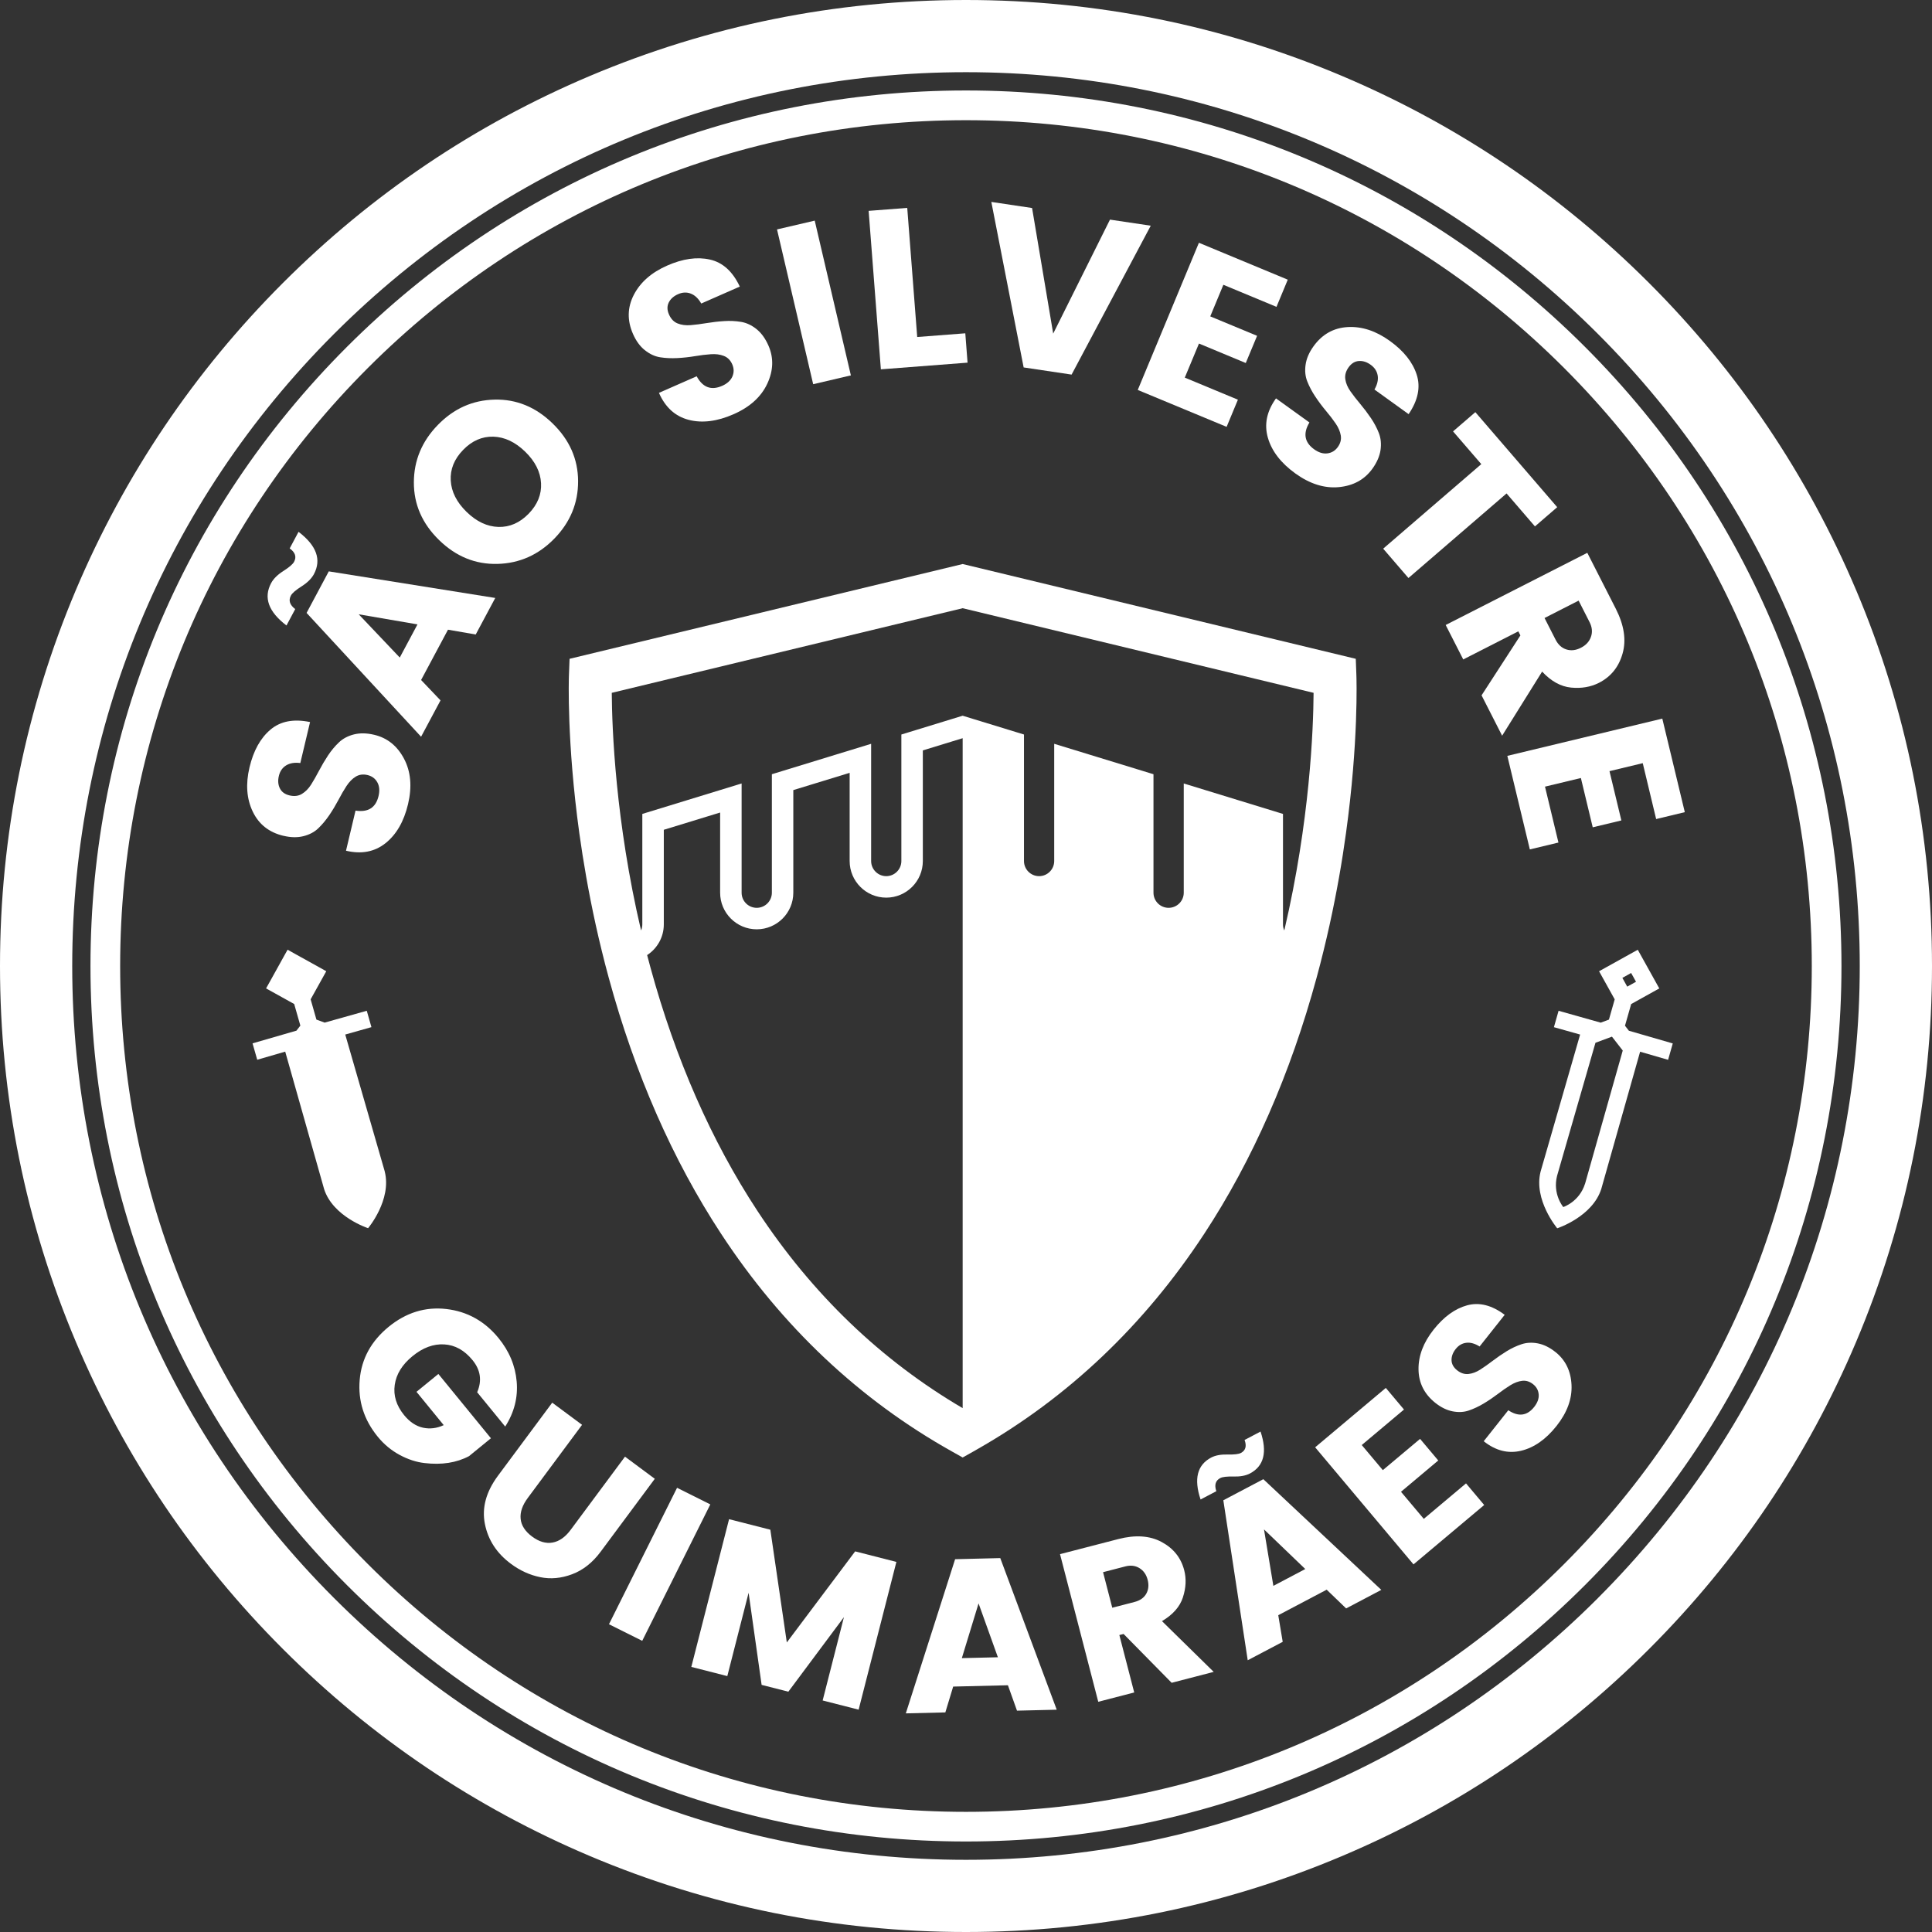 <svg xmlns="http://www.w3.org/2000/svg" width="99" height="99" viewBox="0 0 99 99" fill="none"><rect x="0" y="0" width="99" height="99" fill="#333333" stroke="none"/><path d="M14.526 42.828C14.902 42.918 15.246 42.924 15.553 42.846C15.862 42.767 16.117 42.633 16.317 42.437C16.519 42.242 16.704 42.018 16.877 41.765C17.048 41.512 17.203 41.252 17.343 40.988C17.482 40.723 17.619 40.485 17.756 40.276C17.894 40.066 18.05 39.906 18.227 39.797C18.404 39.689 18.606 39.661 18.832 39.715C19.058 39.769 19.225 39.892 19.334 40.085C19.442 40.278 19.464 40.514 19.397 40.792C19.257 41.387 18.864 41.635 18.218 41.538L17.73 43.593C18.52 43.78 19.194 43.652 19.753 43.208C20.311 42.765 20.697 42.097 20.909 41.206C21.12 40.314 21.052 39.539 20.704 38.88C20.356 38.221 19.847 37.811 19.177 37.653C18.793 37.561 18.448 37.556 18.139 37.632C17.83 37.711 17.573 37.846 17.369 38.04C17.164 38.234 16.977 38.458 16.809 38.711C16.641 38.965 16.488 39.225 16.349 39.49C16.21 39.755 16.075 39.993 15.942 40.204C15.808 40.414 15.652 40.573 15.47 40.682C15.289 40.791 15.079 40.816 14.838 40.759C14.597 40.702 14.432 40.581 14.341 40.396C14.249 40.212 14.232 39.999 14.29 39.758C14.347 39.518 14.471 39.338 14.663 39.22C14.854 39.103 15.096 39.062 15.389 39.1L15.888 37C15.047 36.825 14.371 36.954 13.858 37.389C13.344 37.824 12.988 38.468 12.785 39.322C12.582 40.176 12.637 40.93 12.95 41.586C13.263 42.241 13.79 42.656 14.526 42.83V42.828Z" fill="white"></path><path d="M21.578 37.751L22.573 35.889L21.578 34.845L22.956 32.267L24.377 32.513L25.378 30.641L16.847 29.278L15.71 31.407L21.578 37.753V37.751ZM21.393 31.995L20.485 33.694L18.381 31.478L21.393 31.995Z" fill="white"></path><path d="M14.68 32.051L15.128 31.211C14.847 30.999 14.773 30.767 14.908 30.515C14.973 30.392 15.156 30.235 15.456 30.045C15.755 29.854 15.965 29.646 16.085 29.421C16.483 28.677 16.22 27.954 15.298 27.252L14.844 28.102C15.13 28.306 15.204 28.535 15.069 28.788C15.003 28.911 14.821 29.068 14.522 29.258C14.223 29.448 14.013 29.656 13.893 29.881C13.495 30.625 13.758 31.349 14.68 32.051Z" fill="white"></path><path d="M25.49 28.896C26.619 28.867 27.591 28.435 28.406 27.599C29.221 26.762 29.627 25.78 29.623 24.653C29.618 23.526 29.185 22.542 28.32 21.701C27.456 20.858 26.464 20.451 25.343 20.477C24.222 20.503 23.253 20.935 22.436 21.775C21.618 22.614 21.209 23.598 21.207 24.723C21.206 25.85 21.637 26.834 22.501 27.675C23.365 28.518 24.361 28.924 25.491 28.896H25.49ZM23.732 23.054C24.187 22.585 24.705 22.36 25.282 22.376C25.859 22.394 26.403 22.651 26.912 23.146C27.423 23.642 27.692 24.179 27.724 24.756C27.756 25.333 27.544 25.855 27.089 26.324C26.632 26.792 26.116 27.017 25.539 27.001C24.962 26.984 24.418 26.727 23.909 26.231C23.4 25.735 23.129 25.198 23.097 24.621C23.065 24.046 23.277 23.522 23.732 23.054Z" fill="white"></path><path d="M33.046 17.945C33.294 18.145 33.557 18.265 33.834 18.309C34.111 18.352 34.401 18.365 34.707 18.349C35.013 18.333 35.313 18.3 35.607 18.251C35.903 18.201 36.174 18.168 36.425 18.151C36.676 18.133 36.898 18.162 37.091 18.238C37.284 18.313 37.429 18.456 37.522 18.67C37.614 18.881 37.617 19.09 37.529 19.293C37.44 19.496 37.266 19.656 37.004 19.772C36.444 20.018 36.009 19.855 35.699 19.282L33.766 20.131C34.092 20.875 34.601 21.335 35.291 21.514C35.981 21.692 36.747 21.596 37.585 21.228C38.425 20.86 39.002 20.337 39.317 19.662C39.633 18.986 39.652 18.333 39.375 17.704C39.217 17.343 39.012 17.063 38.764 16.863C38.516 16.664 38.252 16.541 37.975 16.494C37.697 16.448 37.406 16.433 37.102 16.454C36.798 16.473 36.499 16.508 36.203 16.557C35.908 16.606 35.636 16.641 35.388 16.661C35.139 16.681 34.917 16.652 34.723 16.574C34.527 16.496 34.381 16.342 34.281 16.116C34.18 15.89 34.178 15.684 34.269 15.5C34.362 15.315 34.52 15.173 34.748 15.073C34.974 14.973 35.191 14.964 35.4 15.046C35.609 15.127 35.787 15.297 35.934 15.553L37.909 14.685C37.542 13.907 37.032 13.446 36.374 13.3C35.719 13.153 34.988 13.256 34.185 13.61C33.381 13.964 32.813 14.463 32.479 15.107C32.146 15.752 32.131 16.421 32.437 17.115C32.593 17.469 32.794 17.746 33.044 17.945H33.046Z" fill="white"></path><path d="M41.748 11.305L39.816 11.756L41.669 19.687L43.601 19.236L41.748 11.305Z" fill="white"></path><path d="M49.58 18.583L49.464 17.079L47 17.269L46.489 10.653L44.511 10.805L45.138 18.925L49.58 18.583Z" fill="white"></path><path d="M54.911 19.195L58.967 11.565L56.878 11.254L53.968 17.095L52.886 10.659L50.798 10.347L52.454 18.828L54.911 19.195Z" fill="white"></path><path d="M62.855 21.873L63.433 20.481L60.711 19.35L61.438 17.604L63.836 18.602L64.416 17.208L62.016 16.212L62.688 14.593L65.41 15.724L65.988 14.331L61.435 12.44L58.301 19.982L62.855 21.873Z" fill="white"></path><path d="M67.398 20.32C67.566 20.575 67.748 20.817 67.94 21.047C68.133 21.276 68.3 21.493 68.442 21.701C68.584 21.908 68.671 22.114 68.705 22.318C68.738 22.524 68.687 22.72 68.551 22.909C68.415 23.097 68.238 23.204 68.017 23.232C67.797 23.26 67.57 23.19 67.338 23.022C66.843 22.665 66.763 22.207 67.098 21.648L65.385 20.414C64.911 21.073 64.772 21.746 64.969 22.431C65.166 23.117 65.638 23.728 66.38 24.263C67.124 24.798 67.866 25.032 68.609 24.961C69.351 24.89 69.923 24.575 70.326 24.017C70.556 23.696 70.694 23.378 70.741 23.064C70.786 22.749 70.758 22.459 70.658 22.197C70.556 21.933 70.42 21.676 70.249 21.424C70.078 21.171 69.897 20.931 69.704 20.701C69.511 20.472 69.343 20.256 69.199 20.052C69.055 19.847 68.967 19.641 68.937 19.434C68.906 19.225 68.963 19.021 69.106 18.82C69.251 18.62 69.425 18.513 69.631 18.499C69.837 18.484 70.04 18.549 70.24 18.694C70.44 18.839 70.559 19.022 70.596 19.244C70.632 19.466 70.577 19.704 70.43 19.96L72.181 21.222C72.663 20.512 72.801 19.837 72.595 19.198C72.389 18.558 71.93 17.982 71.218 17.469C70.506 16.956 69.786 16.719 69.061 16.76C68.336 16.8 67.753 17.128 67.309 17.743C67.083 18.056 66.947 18.371 66.902 18.686C66.856 19 66.885 19.288 66.989 19.549C67.092 19.808 67.228 20.066 67.398 20.322V20.32Z" fill="white"></path><path d="M70.877 28.115L72.172 29.619L77.2 25.285L78.654 26.974L79.795 25.989L75.6 21.12L74.457 22.105L75.905 23.783L70.877 28.115Z" fill="white"></path><path d="M74.981 33.791L77.803 32.352L77.909 32.56L75.919 35.631L76.972 37.699L79.022 34.414C79.482 34.909 79.978 35.182 80.507 35.234C81.037 35.285 81.512 35.203 81.933 34.99C82.546 34.678 82.951 34.177 83.145 33.486C83.34 32.796 83.224 32.032 82.796 31.191L81.337 28.328L74.08 32.026L74.981 33.794V33.791ZM80.893 30.779L81.451 31.875C81.585 32.138 81.61 32.389 81.524 32.632C81.44 32.874 81.267 33.063 81.009 33.193C80.751 33.325 80.503 33.354 80.265 33.279C80.028 33.205 79.84 33.034 79.704 32.764L79.146 31.668L80.893 30.777V30.779Z" fill="white"></path><path d="M78.392 43.526L79.858 43.174L79.169 40.309L81.008 39.867L81.615 42.393L83.082 42.041L82.474 39.515L84.178 39.106L84.865 41.97L86.333 41.617L85.18 36.823L77.239 38.732L78.392 43.526Z" fill="white"></path><path d="M22.463 70.405L21.342 71.32L22.737 73.027C22.383 73.192 22.028 73.234 21.673 73.158C21.316 73.079 20.995 72.865 20.708 72.515C20.31 72.026 20.149 71.509 20.228 70.961C20.307 70.412 20.611 69.922 21.14 69.49C21.668 69.058 22.209 68.858 22.763 68.89C23.316 68.922 23.8 69.19 24.213 69.696C24.627 70.202 24.706 70.75 24.451 71.342L25.888 73.1C26.351 72.376 26.547 71.607 26.476 70.794C26.405 69.98 26.094 69.236 25.545 68.565C24.836 67.698 23.944 67.202 22.871 67.077C21.796 66.954 20.811 67.257 19.915 67.989C19.019 68.722 18.524 69.626 18.432 70.704C18.339 71.781 18.648 72.753 19.357 73.622C19.676 74.012 20.05 74.322 20.478 74.553C20.906 74.783 21.331 74.922 21.753 74.97C22.633 75.075 23.394 74.956 24.035 74.615L25.156 73.7L22.466 70.408L22.463 70.405Z" fill="white"></path><path d="M32.024 74.645L29.244 78.39C28.966 78.766 28.655 78.983 28.314 79.044C27.974 79.105 27.624 79.003 27.266 78.737C26.909 78.471 26.712 78.168 26.679 77.829C26.644 77.489 26.767 77.131 27.046 76.756L29.826 73.011L28.297 71.876L25.517 75.62C24.907 76.442 24.683 77.266 24.847 78.09C25.011 78.915 25.456 79.597 26.184 80.136C26.65 80.481 27.147 80.709 27.681 80.817C28.214 80.928 28.76 80.877 29.318 80.667C29.876 80.456 30.361 80.075 30.773 79.521L33.553 75.777L32.024 74.641V74.645Z" fill="white"></path><path d="M34.694 76.238L31.205 83.23L32.909 84.08L36.398 77.089L34.694 76.238Z" fill="white"></path><path d="M40.318 84.162L39.474 78.386L37.359 77.846L35.425 85.416L37.269 85.887L38.36 81.617L39.027 86.337L40.397 86.686L43.245 82.865L42.155 87.136L43.998 87.607L45.933 80.036L43.82 79.496L40.318 84.162Z" fill="white"></path><path d="M48.942 79.898L46.416 87.797L48.441 87.748L48.843 86.424L51.648 86.356L52.113 87.658L54.149 87.609L51.256 79.84L48.942 79.897V79.898ZM49.287 84.966L50.144 82.162L51.134 84.922L49.287 84.966Z" fill="white"></path><path d="M60.615 81.849C60.774 81.363 60.795 80.902 60.682 80.464C60.517 79.824 60.131 79.341 59.525 79.015C58.919 78.689 58.178 78.639 57.302 78.866L54.318 79.638L56.277 87.203L58.12 86.726L57.358 83.783L57.575 83.728L60.038 86.23L62.193 85.671L59.542 83.07C60.101 82.74 60.459 82.334 60.617 81.849H60.615ZM58.736 81.669C58.617 81.876 58.417 82.015 58.137 82.088L56.995 82.384L56.523 80.562L57.666 80.266C57.938 80.195 58.181 80.226 58.389 80.355C58.6 80.484 58.739 80.684 58.809 80.954C58.878 81.224 58.854 81.461 58.735 81.669H58.736Z" fill="white"></path><path d="M62.686 76.876L63.936 85.075L65.729 84.131L65.501 82.767L67.982 81.459L68.979 82.419L70.781 81.469L64.736 75.797L62.688 76.876H62.686ZM66.885 80.401L65.25 81.263L64.77 78.37L66.885 80.401Z" fill="white"></path><path d="M63.216 75.661C63.556 75.669 63.835 75.617 64.051 75.504C64.766 75.127 64.947 74.411 64.593 73.356L63.775 73.787C63.892 74.103 63.828 74.325 63.586 74.453C63.467 74.515 63.237 74.541 62.898 74.532C62.557 74.524 62.279 74.576 62.063 74.689C61.348 75.066 61.167 75.782 61.52 76.837L62.328 76.412C62.218 76.093 62.285 75.868 62.528 75.74C62.646 75.678 62.876 75.652 63.216 75.661Z" fill="white"></path><path d="M72.958 77.83L71.79 76.442L73.699 74.838L72.768 73.731L70.859 75.333L69.779 74.047L71.943 72.228L71.012 71.12L67.391 74.163L72.431 80.163L76.053 77.12L75.122 76.012L72.958 77.83Z" fill="white"></path><path d="M79.7 69.278C79.404 69.043 79.105 68.897 78.805 68.839C78.505 68.781 78.226 68.796 77.97 68.88C77.713 68.965 77.459 69.084 77.211 69.236C76.962 69.39 76.724 69.552 76.495 69.727C76.267 69.9 76.053 70.053 75.85 70.182C75.647 70.311 75.446 70.386 75.246 70.407C75.045 70.427 74.852 70.365 74.666 70.217C74.481 70.069 74.385 69.896 74.38 69.699C74.376 69.502 74.447 69.31 74.595 69.123C74.743 68.938 74.923 68.832 75.138 68.807C75.351 68.782 75.578 68.846 75.818 68.997L77.104 67.374C76.444 66.88 75.805 66.719 75.181 66.887C74.559 67.057 73.986 67.472 73.463 68.131C72.939 68.791 72.681 69.47 72.688 70.166C72.695 70.862 72.983 71.436 73.552 71.889C73.844 72.119 74.138 72.263 74.439 72.321C74.739 72.379 75.016 72.364 75.269 72.276C75.523 72.189 75.777 72.07 76.028 71.919C76.28 71.768 76.519 71.606 76.749 71.432C76.976 71.258 77.192 71.107 77.397 70.981C77.601 70.855 77.803 70.779 78 70.756C78.199 70.733 78.384 70.791 78.558 70.929C78.733 71.067 78.828 71.242 78.846 71.454C78.863 71.665 78.785 71.879 78.615 72.095C78.251 72.554 77.809 72.611 77.288 72.264L76.029 73.852C76.64 74.337 77.278 74.499 77.944 74.34C78.609 74.181 79.215 73.757 79.761 73.068C80.306 72.379 80.563 71.677 80.528 70.962C80.493 70.247 80.216 69.686 79.698 69.275L79.7 69.278Z" fill="white"></path><path d="M95.108 30.232C92.615 24.337 89.046 19.044 84.5 14.499C79.955 9.954 74.66 6.385 68.767 3.891C62.663 1.31 56.181 0 49.498 0C42.816 0 36.334 1.31 30.23 3.891C24.335 6.384 19.042 9.953 14.497 14.499C9.953 19.044 6.384 24.338 3.889 30.232C1.31 36.336 0 42.818 0 49.499C0 56.18 1.31 62.664 3.891 68.768C6.384 74.663 9.953 79.956 14.499 84.501C19.044 89.046 24.338 92.615 30.232 95.109C36.335 97.691 42.818 99 49.5 99C56.182 99 62.665 97.691 68.768 95.109C74.663 92.616 79.956 89.047 84.501 84.501C89.046 79.956 92.615 74.662 95.109 68.768C97.691 62.664 99 56.182 99 49.499C99 42.817 97.691 36.334 95.109 30.231L95.108 30.232ZM81.885 81.886C73.235 90.537 61.734 95.301 49.5 95.301C37.266 95.301 25.765 90.537 17.115 81.886C8.465 73.236 3.701 61.734 3.701 49.501C3.701 37.267 8.463 25.765 17.113 17.114C25.764 8.463 37.265 3.699 49.498 3.699C61.732 3.699 73.233 8.463 81.884 17.114C90.534 25.764 95.298 37.266 95.298 49.499C95.298 61.733 90.534 73.234 81.884 81.885L81.885 81.886Z" fill="white"></path><path d="M81.221 17.776C72.748 9.303 61.481 4.636 49.498 4.636C37.516 4.636 26.25 9.303 17.776 17.776C9.303 26.25 4.636 37.516 4.636 49.499C4.636 61.482 9.303 72.749 17.776 81.222C26.25 89.696 37.516 94.362 49.498 94.362C61.481 94.362 72.748 89.696 81.221 81.222C89.694 72.749 94.361 61.482 94.361 49.499C94.361 37.516 89.694 26.25 81.221 17.776ZM80.145 80.148C71.959 88.334 61.075 92.843 49.498 92.843C37.922 92.843 27.038 88.334 18.852 80.148C10.666 71.961 6.157 61.078 6.157 49.501C6.157 37.924 10.666 27.04 18.852 18.854C27.038 10.668 37.922 6.159 49.498 6.159C61.075 6.159 71.959 10.668 80.145 18.854C88.331 27.04 92.84 37.924 92.84 49.501C92.84 61.078 88.331 71.961 80.145 80.148Z" fill="white"></path><path d="M83.269 52.556L83.585 51.45L85.025 50.649L84.812 50.266L84.136 49.05L83.923 48.667L83.54 48.88L82.323 49.556L81.94 49.769L82.741 51.209L82.445 52.247L82.024 52.403L79.865 51.795L79.626 52.635L80.969 53.013L78.946 60.025L78.943 60.036C78.574 61.486 79.793 62.937 79.795 62.94C79.8 62.94 81.599 62.352 82.053 60.925L82.056 60.914L84.043 53.892L85.477 54.308L85.716 53.468L83.467 52.817L83.267 52.559L83.269 52.556ZM83.583 49.858L83.833 50.307L83.383 50.558L83.134 50.108L83.583 49.858ZM81.219 60.661C80.925 61.588 80.109 61.85 80.106 61.852C80.104 61.849 79.549 61.195 79.788 60.252L81.755 53.434L82.6 53.12L83.153 53.832L81.221 60.66L81.219 60.661Z" fill="white"></path><path d="M19.716 60.035L19.714 60.023L17.691 53.012L19.033 52.633L18.794 51.794L16.635 52.401L16.214 52.246L15.918 51.208L16.719 49.768L16.336 49.554L15.119 48.879L14.737 48.665L14.523 49.048L13.848 50.265L13.634 50.648L15.075 51.448L15.391 52.555L15.191 52.813L12.941 53.464L13.181 54.304L14.615 53.888L16.602 60.909L16.604 60.921C17.058 62.348 18.858 62.934 18.862 62.935C18.865 62.932 20.083 61.484 19.715 60.032L19.716 60.035Z" fill="white"></path><path d="M49.329 28.902L29.186 33.759L29.154 34.593C29.147 34.789 29.041 38.021 29.686 42.696C29.737 43.055 29.791 43.422 29.849 43.797C29.968 44.55 30.105 45.333 30.265 46.142C30.43 46.974 30.617 47.833 30.834 48.712C30.945 49.169 31.064 49.631 31.192 50.098C32.532 55.025 34.469 59.439 36.949 63.219C40.065 67.975 44.05 71.731 48.792 74.383L49.329 74.685L49.867 74.383C49.929 74.348 49.992 74.313 50.054 74.276C54.713 71.631 58.633 67.912 61.71 63.219C64.19 59.439 66.126 55.025 67.466 50.098C67.594 49.631 67.713 49.167 67.824 48.71C68.04 47.829 68.23 46.969 68.394 46.135C68.554 45.328 68.692 44.547 68.809 43.797C68.868 43.423 68.922 43.056 68.971 42.696C69.618 38.021 69.511 34.789 69.504 34.593L69.473 33.759L49.329 28.902ZM49.329 72.156C45.145 69.703 41.608 66.304 38.808 62.043C36.457 58.466 34.614 54.273 33.332 49.582C33.274 49.367 33.216 49.154 33.161 48.941C33.674 48.606 34.015 48.027 34.015 47.369V42.52L36.901 41.636V45.745C36.901 46.779 37.742 47.62 38.776 47.62C39.81 47.62 40.651 46.779 40.651 45.745V40.486L43.538 39.602V44.122C43.538 45.156 44.38 45.997 45.413 45.997C46.447 45.997 47.288 45.156 47.288 44.122V38.452L49.329 37.827V72.156ZM65.81 47.679C65.766 47.585 65.743 47.479 65.743 47.369V41.707L60.658 40.147V45.745C60.658 46.172 60.309 46.519 59.882 46.519C59.454 46.519 59.107 46.172 59.107 45.745V39.673L54.02 38.114V44.122C54.02 44.548 53.672 44.896 53.246 44.896C52.819 44.896 52.471 44.548 52.471 44.122V37.638L49.329 36.675L46.188 37.638V44.122C46.188 44.548 45.84 44.896 45.413 44.896C44.987 44.896 44.639 44.548 44.639 44.122V38.114L39.552 39.673V45.745C39.552 46.172 39.204 46.519 38.776 46.519C38.348 46.519 38.002 46.172 38.002 45.745V40.147L32.914 41.707V47.369C32.914 47.479 32.891 47.584 32.849 47.678C31.537 42.079 31.361 37.347 31.348 35.502L49.329 31.166L67.311 35.502C67.299 37.345 67.124 42.07 65.81 47.679Z" fill="white"></path></svg>